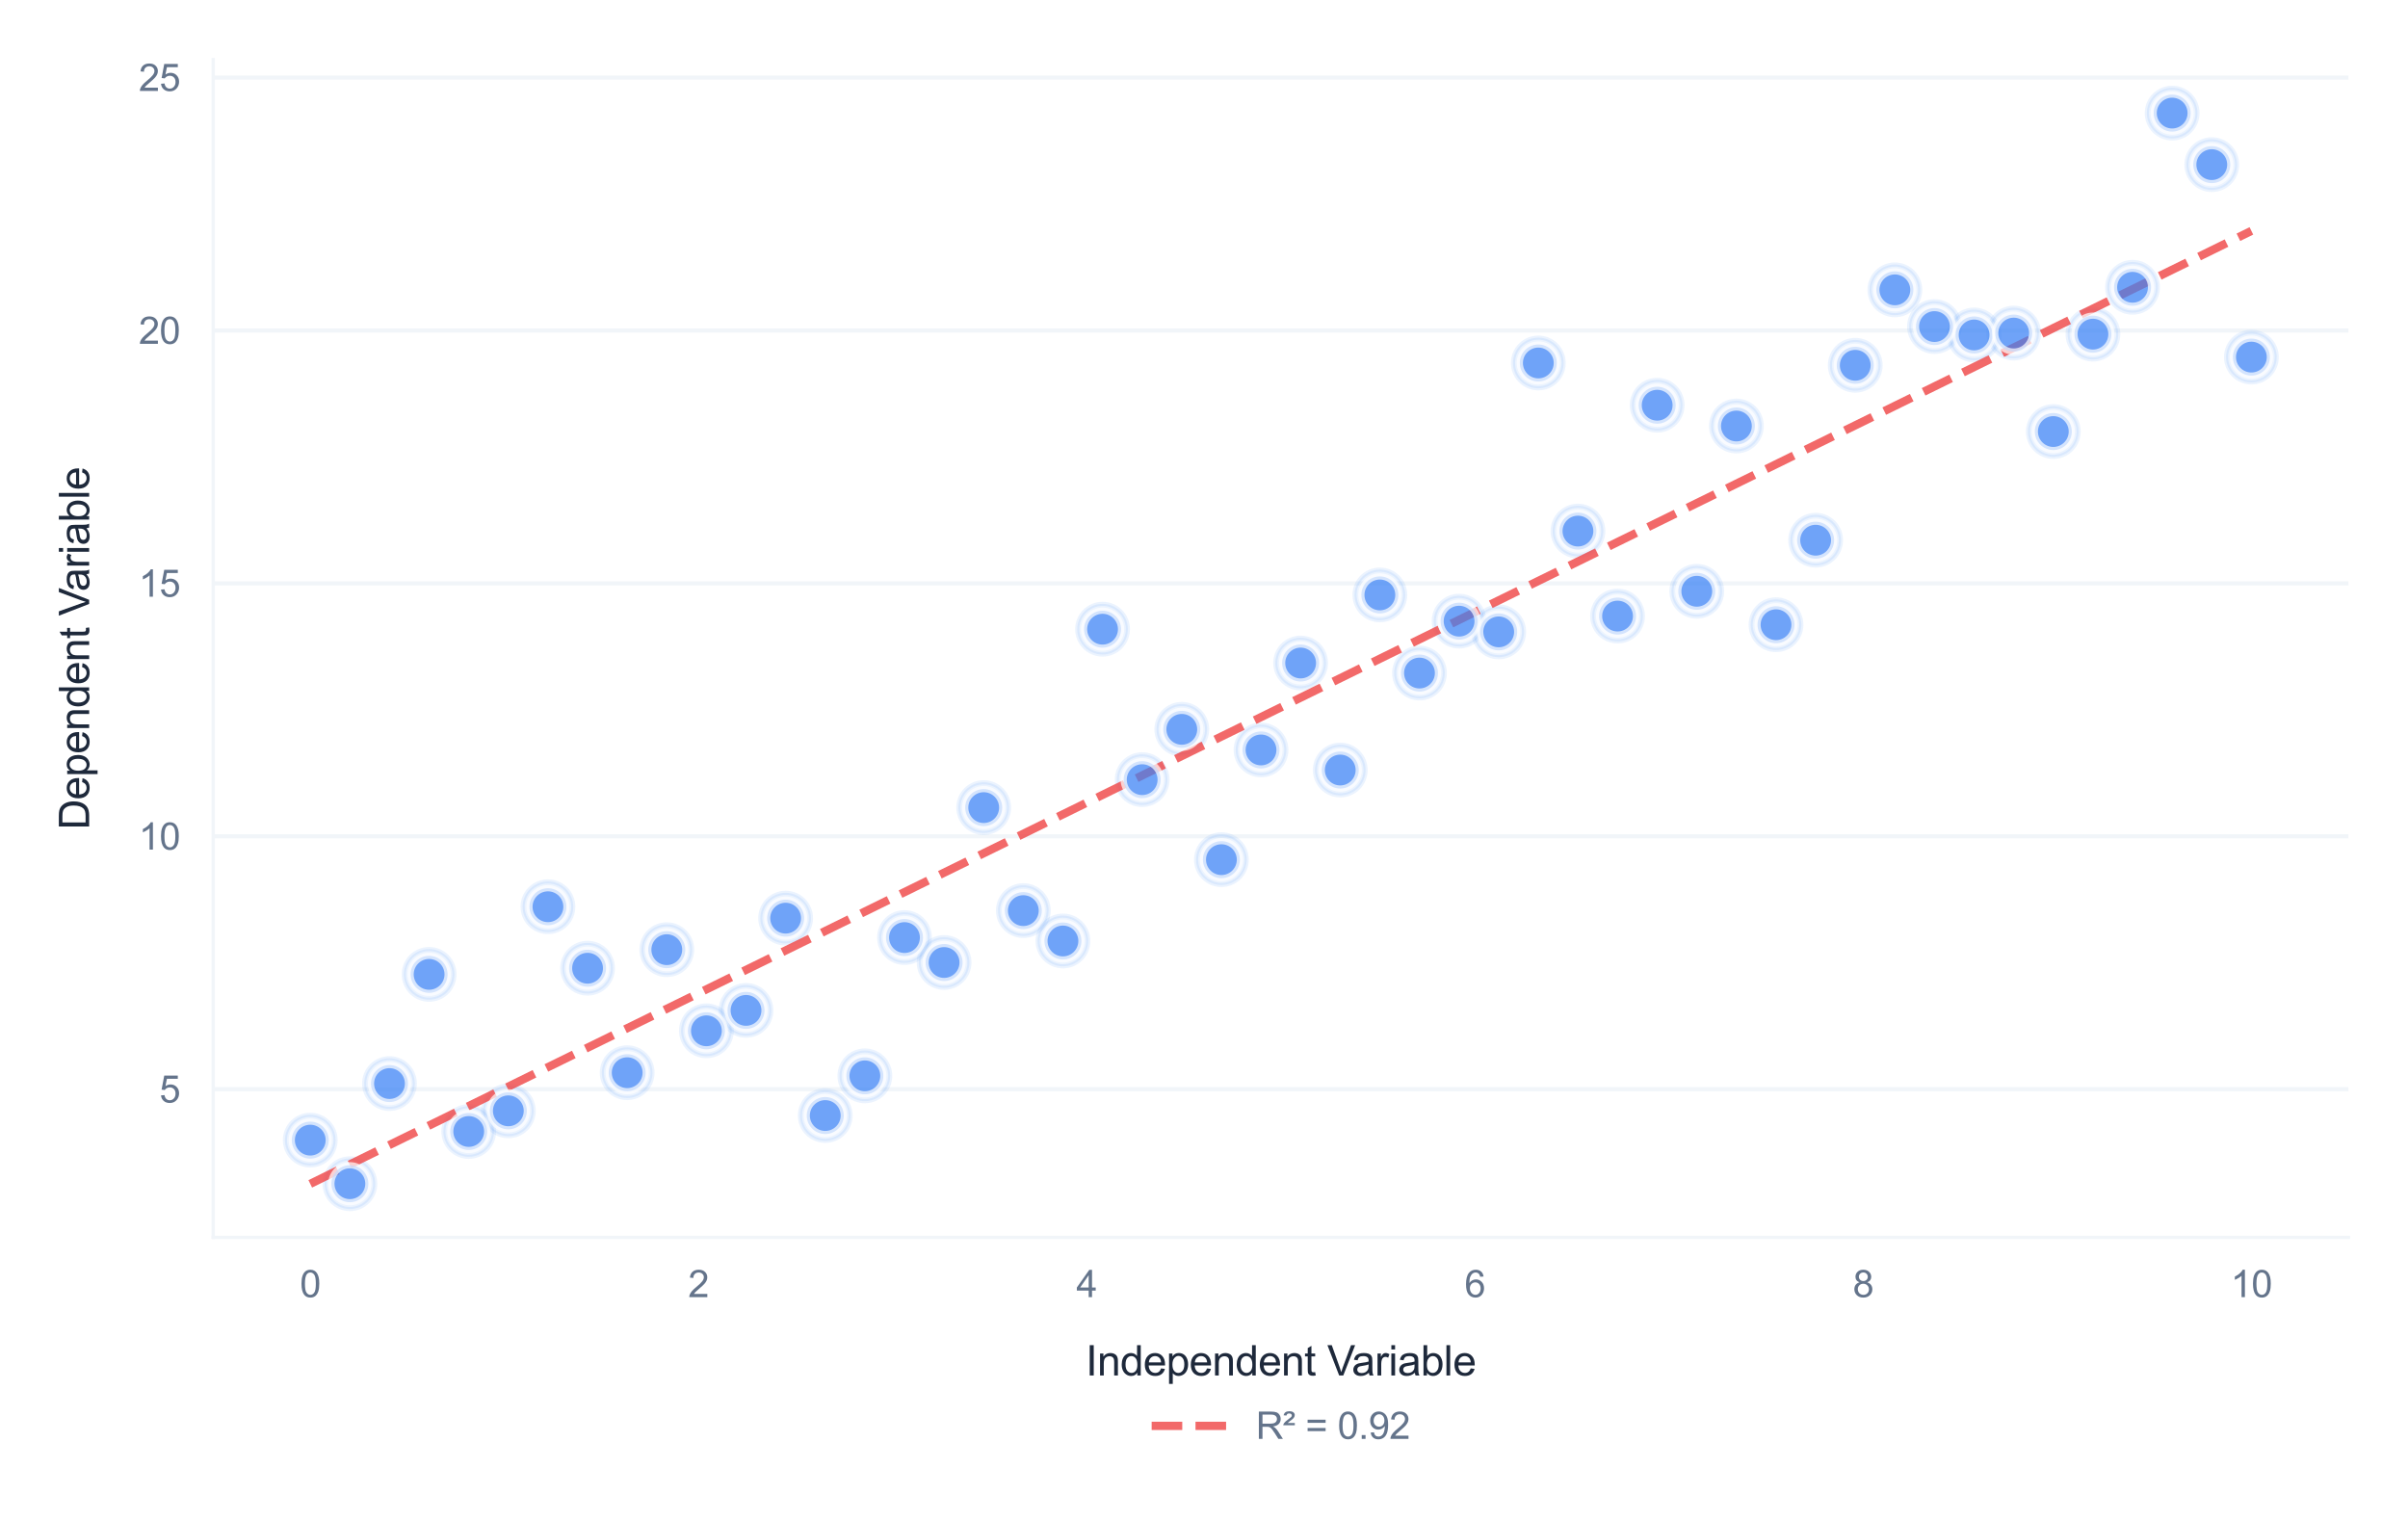 <?xml version="1.0" encoding="utf-8" standalone="no"?>
<!DOCTYPE svg PUBLIC "-//W3C//DTD SVG 1.1//EN"
  "http://www.w3.org/Graphics/SVG/1.1/DTD/svg11.dtd">
<svg xmlns:xlink="http://www.w3.org/1999/xlink" viewBox="0 0 582.285 367.702" xmlns="http://www.w3.org/2000/svg" version="1.1">
 <defs>
  <style type="text/css">*{stroke-linejoin: round; stroke-linecap: butt}</style>
 </defs>
 <g id="figure_1">
  <g id="patch_1">
   <path d="M 0 367.702 
L 582.285 367.702 
L 582.285 0 
L 0 0 
z
" style="fill: #ffffff"/>
  </g>
  <g id="axes_1">
   <g id="patch_2">
    <path d="M 51.555 299.196 
L 567.885 299.196 
L 567.885 14.4 
L 51.555 14.4 
z
" style="fill: #ffffff"/>
   </g>
   <g id="matplotlib.axis_1">
    <g id="xtick_1">
     <g id="line2d_1">
      <path d="M 75.025 299.196 
L 75.025 14.4 
" clip-path="url(#p7b8f10b2a3)" style="fill: none; stroke: #ffffff; stroke-width: 0.8; stroke-linecap: round"/>
     </g>
     <g id="text_1">
      <!-- 0 -->
      <g style="fill: #64748b" transform="translate(72.522 313.638) scale(0.09 -0.09)">
       <defs>
        <path id="ArialMT-30" d="M 266 2259 
Q 266 3072 433 3567 
Q 600 4063 929 4331 
Q 1259 4600 1759 4600 
Q 2128 4600 2406 4451 
Q 2684 4303 2865 4023 
Q 3047 3744 3150 3342 
Q 3253 2941 3253 2259 
Q 3253 1453 3087 958 
Q 2922 463 2592 192 
Q 2263 -78 1759 -78 
Q 1097 -78 719 397 
Q 266 969 266 2259 
z
M 844 2259 
Q 844 1131 1108 757 
Q 1372 384 1759 384 
Q 2147 384 2411 759 
Q 2675 1134 2675 2259 
Q 2675 3391 2411 3762 
Q 2147 4134 1753 4134 
Q 1366 4134 1134 3806 
Q 844 3388 844 2259 
z
" transform="scale(0.016)"/>
       </defs>
       <use xlink:href="#ArialMT-30"/>
      </g>
     </g>
    </g>
    <g id="xtick_2">
     <g id="line2d_2">
      <path d="M 168.903 299.196 
L 168.903 14.4 
" clip-path="url(#p7b8f10b2a3)" style="fill: none; stroke: #ffffff; stroke-width: 0.8; stroke-linecap: round"/>
     </g>
     <g id="text_2">
      <!-- 2 -->
      <g style="fill: #64748b" transform="translate(166.4 313.638) scale(0.09 -0.09)">
       <defs>
        <path id="ArialMT-32" d="M 3222 541 
L 3222 0 
L 194 0 
Q 188 203 259 391 
Q 375 700 629 1000 
Q 884 1300 1366 1694 
Q 2113 2306 2375 2664 
Q 2638 3022 2638 3341 
Q 2638 3675 2398 3904 
Q 2159 4134 1775 4134 
Q 1369 4134 1125 3890 
Q 881 3647 878 3216 
L 300 3275 
Q 359 3922 746 4261 
Q 1134 4600 1788 4600 
Q 2447 4600 2831 4234 
Q 3216 3869 3216 3328 
Q 3216 3053 3103 2787 
Q 2991 2522 2730 2228 
Q 2469 1934 1863 1422 
Q 1356 997 1212 845 
Q 1069 694 975 541 
L 3222 541 
z
" transform="scale(0.016)"/>
       </defs>
       <use xlink:href="#ArialMT-32"/>
      </g>
     </g>
    </g>
    <g id="xtick_3">
     <g id="line2d_3">
      <path d="M 262.781 299.196 
L 262.781 14.4 
" clip-path="url(#p7b8f10b2a3)" style="fill: none; stroke: #ffffff; stroke-width: 0.8; stroke-linecap: round"/>
     </g>
     <g id="text_3">
      <!-- 4 -->
      <g style="fill: #64748b" transform="translate(260.278 313.638) scale(0.09 -0.09)">
       <defs>
        <path id="ArialMT-34" d="M 2069 0 
L 2069 1097 
L 81 1097 
L 81 1613 
L 2172 4581 
L 2631 4581 
L 2631 1613 
L 3250 1613 
L 3250 1097 
L 2631 1097 
L 2631 0 
L 2069 0 
z
M 2069 1613 
L 2069 3678 
L 634 1613 
L 2069 1613 
z
" transform="scale(0.016)"/>
       </defs>
       <use xlink:href="#ArialMT-34"/>
      </g>
     </g>
    </g>
    <g id="xtick_4">
     <g id="line2d_4">
      <path d="M 356.659 299.196 
L 356.659 14.4 
" clip-path="url(#p7b8f10b2a3)" style="fill: none; stroke: #ffffff; stroke-width: 0.8; stroke-linecap: round"/>
     </g>
     <g id="text_4">
      <!-- 6 -->
      <g style="fill: #64748b" transform="translate(354.157 313.638) scale(0.09 -0.09)">
       <defs>
        <path id="ArialMT-36" d="M 3184 3459 
L 2625 3416 
Q 2550 3747 2413 3897 
Q 2184 4138 1850 4138 
Q 1581 4138 1378 3988 
Q 1113 3794 959 3422 
Q 806 3050 800 2363 
Q 1003 2672 1297 2822 
Q 1591 2972 1913 2972 
Q 2475 2972 2870 2558 
Q 3266 2144 3266 1488 
Q 3266 1056 3080 686 
Q 2894 316 2569 119 
Q 2244 -78 1831 -78 
Q 1128 -78 684 439 
Q 241 956 241 2144 
Q 241 3472 731 4075 
Q 1159 4600 1884 4600 
Q 2425 4600 2770 4297 
Q 3116 3994 3184 3459 
z
M 888 1484 
Q 888 1194 1011 928 
Q 1134 663 1356 523 
Q 1578 384 1822 384 
Q 2178 384 2434 671 
Q 2691 959 2691 1453 
Q 2691 1928 2437 2201 
Q 2184 2475 1800 2475 
Q 1419 2475 1153 2201 
Q 888 1928 888 1484 
z
" transform="scale(0.016)"/>
       </defs>
       <use xlink:href="#ArialMT-36"/>
      </g>
     </g>
    </g>
    <g id="xtick_5">
     <g id="line2d_5">
      <path d="M 450.537 299.196 
L 450.537 14.4 
" clip-path="url(#p7b8f10b2a3)" style="fill: none; stroke: #ffffff; stroke-width: 0.8; stroke-linecap: round"/>
     </g>
     <g id="text_5">
      <!-- 8 -->
      <g style="fill: #64748b" transform="translate(448.035 313.638) scale(0.09 -0.09)">
       <defs>
        <path id="ArialMT-38" d="M 1131 2484 
Q 781 2613 612 2850 
Q 444 3088 444 3419 
Q 444 3919 803 4259 
Q 1163 4600 1759 4600 
Q 2359 4600 2725 4251 
Q 3091 3903 3091 3403 
Q 3091 3084 2923 2848 
Q 2756 2613 2416 2484 
Q 2838 2347 3058 2040 
Q 3278 1734 3278 1309 
Q 3278 722 2862 322 
Q 2447 -78 1769 -78 
Q 1091 -78 675 323 
Q 259 725 259 1325 
Q 259 1772 486 2073 
Q 713 2375 1131 2484 
z
M 1019 3438 
Q 1019 3113 1228 2906 
Q 1438 2700 1772 2700 
Q 2097 2700 2305 2904 
Q 2513 3109 2513 3406 
Q 2513 3716 2298 3927 
Q 2084 4138 1766 4138 
Q 1444 4138 1231 3931 
Q 1019 3725 1019 3438 
z
M 838 1322 
Q 838 1081 952 856 
Q 1066 631 1291 507 
Q 1516 384 1775 384 
Q 2178 384 2440 643 
Q 2703 903 2703 1303 
Q 2703 1709 2433 1975 
Q 2163 2241 1756 2241 
Q 1359 2241 1098 1978 
Q 838 1716 838 1322 
z
" transform="scale(0.016)"/>
       </defs>
       <use xlink:href="#ArialMT-38"/>
      </g>
     </g>
    </g>
    <g id="xtick_6">
     <g id="line2d_6">
      <path d="M 544.415 299.196 
L 544.415 14.4 
" clip-path="url(#p7b8f10b2a3)" style="fill: none; stroke: #ffffff; stroke-width: 0.8; stroke-linecap: round"/>
     </g>
     <g id="text_6">
      <!-- 10 -->
      <g style="fill: #64748b" transform="translate(539.411 313.638) scale(0.09 -0.09)">
       <defs>
        <path id="ArialMT-31" d="M 2384 0 
L 1822 0 
L 1822 3584 
Q 1619 3391 1289 3197 
Q 959 3003 697 2906 
L 697 3450 
Q 1169 3672 1522 3987 
Q 1875 4303 2022 4600 
L 2384 4600 
L 2384 0 
z
" transform="scale(0.016)"/>
       </defs>
       <use xlink:href="#ArialMT-31"/>
       <use xlink:href="#ArialMT-30" transform="translate(55.615 0)"/>
      </g>
     </g>
    </g>
    <g id="text_7">
     <!-- Independent Variable -->
     <g style="fill: #1e293b" transform="translate(262.554 332.585) scale(0.1 -0.1)">
      <defs>
       <path id="ArialMT-49" d="M 597 0 
L 597 4581 
L 1203 4581 
L 1203 0 
L 597 0 
z
" transform="scale(0.016)"/>
       <path id="ArialMT-6e" d="M 422 0 
L 422 3319 
L 928 3319 
L 928 2847 
Q 1294 3394 1984 3394 
Q 2284 3394 2536 3286 
Q 2788 3178 2913 3003 
Q 3038 2828 3088 2588 
Q 3119 2431 3119 2041 
L 3119 0 
L 2556 0 
L 2556 2019 
Q 2556 2363 2490 2533 
Q 2425 2703 2258 2804 
Q 2091 2906 1866 2906 
Q 1506 2906 1245 2678 
Q 984 2450 984 1813 
L 984 0 
L 422 0 
z
" transform="scale(0.016)"/>
       <path id="ArialMT-64" d="M 2575 0 
L 2575 419 
Q 2259 -75 1647 -75 
Q 1250 -75 917 144 
Q 584 363 401 755 
Q 219 1147 219 1656 
Q 219 2153 384 2558 
Q 550 2963 881 3178 
Q 1213 3394 1622 3394 
Q 1922 3394 2156 3267 
Q 2391 3141 2538 2938 
L 2538 4581 
L 3097 4581 
L 3097 0 
L 2575 0 
z
M 797 1656 
Q 797 1019 1065 703 
Q 1334 388 1700 388 
Q 2069 388 2326 689 
Q 2584 991 2584 1609 
Q 2584 2291 2321 2609 
Q 2059 2928 1675 2928 
Q 1300 2928 1048 2622 
Q 797 2316 797 1656 
z
" transform="scale(0.016)"/>
       <path id="ArialMT-65" d="M 2694 1069 
L 3275 997 
Q 3138 488 2766 206 
Q 2394 -75 1816 -75 
Q 1088 -75 661 373 
Q 234 822 234 1631 
Q 234 2469 665 2931 
Q 1097 3394 1784 3394 
Q 2450 3394 2872 2941 
Q 3294 2488 3294 1666 
Q 3294 1616 3291 1516 
L 816 1516 
Q 847 969 1125 678 
Q 1403 388 1819 388 
Q 2128 388 2347 550 
Q 2566 713 2694 1069 
z
M 847 1978 
L 2700 1978 
Q 2663 2397 2488 2606 
Q 2219 2931 1791 2931 
Q 1403 2931 1139 2672 
Q 875 2413 847 1978 
z
" transform="scale(0.016)"/>
       <path id="ArialMT-70" d="M 422 -1272 
L 422 3319 
L 934 3319 
L 934 2888 
Q 1116 3141 1344 3267 
Q 1572 3394 1897 3394 
Q 2322 3394 2647 3175 
Q 2972 2956 3137 2557 
Q 3303 2159 3303 1684 
Q 3303 1175 3120 767 
Q 2938 359 2589 142 
Q 2241 -75 1856 -75 
Q 1575 -75 1351 44 
Q 1128 163 984 344 
L 984 -1272 
L 422 -1272 
z
M 931 1641 
Q 931 1000 1190 694 
Q 1450 388 1819 388 
Q 2194 388 2461 705 
Q 2728 1022 2728 1688 
Q 2728 2322 2467 2637 
Q 2206 2953 1844 2953 
Q 1484 2953 1207 2617 
Q 931 2281 931 1641 
z
" transform="scale(0.016)"/>
       <path id="ArialMT-74" d="M 1650 503 
L 1731 6 
Q 1494 -44 1306 -44 
Q 1000 -44 831 53 
Q 663 150 594 308 
Q 525 466 525 972 
L 525 2881 
L 113 2881 
L 113 3319 
L 525 3319 
L 525 4141 
L 1084 4478 
L 1084 3319 
L 1650 3319 
L 1650 2881 
L 1084 2881 
L 1084 941 
Q 1084 700 1114 631 
Q 1144 563 1211 522 
Q 1278 481 1403 481 
Q 1497 481 1650 503 
z
" transform="scale(0.016)"/>
       <path id="ArialMT-20" transform="scale(0.016)"/>
       <path id="ArialMT-56" d="M 1803 0 
L 28 4581 
L 684 4581 
L 1875 1253 
Q 2019 853 2116 503 
Q 2222 878 2363 1253 
L 3600 4581 
L 4219 4581 
L 2425 0 
L 1803 0 
z
" transform="scale(0.016)"/>
       <path id="ArialMT-61" d="M 2588 409 
Q 2275 144 1986 34 
Q 1697 -75 1366 -75 
Q 819 -75 525 192 
Q 231 459 231 875 
Q 231 1119 342 1320 
Q 453 1522 633 1644 
Q 813 1766 1038 1828 
Q 1203 1872 1538 1913 
Q 2219 1994 2541 2106 
Q 2544 2222 2544 2253 
Q 2544 2597 2384 2738 
Q 2169 2928 1744 2928 
Q 1347 2928 1158 2789 
Q 969 2650 878 2297 
L 328 2372 
Q 403 2725 575 2942 
Q 747 3159 1072 3276 
Q 1397 3394 1825 3394 
Q 2250 3394 2515 3294 
Q 2781 3194 2906 3042 
Q 3031 2891 3081 2659 
Q 3109 2516 3109 2141 
L 3109 1391 
Q 3109 606 3145 398 
Q 3181 191 3288 0 
L 2700 0 
Q 2613 175 2588 409 
z
M 2541 1666 
Q 2234 1541 1622 1453 
Q 1275 1403 1131 1340 
Q 988 1278 909 1158 
Q 831 1038 831 891 
Q 831 666 1001 516 
Q 1172 366 1500 366 
Q 1825 366 2078 508 
Q 2331 650 2450 897 
Q 2541 1088 2541 1459 
L 2541 1666 
z
" transform="scale(0.016)"/>
       <path id="ArialMT-72" d="M 416 0 
L 416 3319 
L 922 3319 
L 922 2816 
Q 1116 3169 1280 3281 
Q 1444 3394 1641 3394 
Q 1925 3394 2219 3213 
L 2025 2691 
Q 1819 2813 1613 2813 
Q 1428 2813 1281 2702 
Q 1134 2591 1072 2394 
Q 978 2094 978 1738 
L 978 0 
L 416 0 
z
" transform="scale(0.016)"/>
       <path id="ArialMT-69" d="M 425 3934 
L 425 4581 
L 988 4581 
L 988 3934 
L 425 3934 
z
M 425 0 
L 425 3319 
L 988 3319 
L 988 0 
L 425 0 
z
" transform="scale(0.016)"/>
       <path id="ArialMT-62" d="M 941 0 
L 419 0 
L 419 4581 
L 981 4581 
L 981 2947 
Q 1338 3394 1891 3394 
Q 2197 3394 2470 3270 
Q 2744 3147 2920 2923 
Q 3097 2700 3197 2384 
Q 3297 2069 3297 1709 
Q 3297 856 2875 390 
Q 2453 -75 1863 -75 
Q 1275 -75 941 416 
L 941 0 
z
M 934 1684 
Q 934 1088 1097 822 
Q 1363 388 1816 388 
Q 2184 388 2453 708 
Q 2722 1028 2722 1663 
Q 2722 2313 2464 2622 
Q 2206 2931 1841 2931 
Q 1472 2931 1203 2611 
Q 934 2291 934 1684 
z
" transform="scale(0.016)"/>
       <path id="ArialMT-6c" d="M 409 0 
L 409 4581 
L 972 4581 
L 972 0 
L 409 0 
z
" transform="scale(0.016)"/>
      </defs>
      <use xlink:href="#ArialMT-49"/>
      <use xlink:href="#ArialMT-6e" transform="translate(27.783 0)"/>
      <use xlink:href="#ArialMT-64" transform="translate(83.398 0)"/>
      <use xlink:href="#ArialMT-65" transform="translate(139.014 0)"/>
      <use xlink:href="#ArialMT-70" transform="translate(194.629 0)"/>
      <use xlink:href="#ArialMT-65" transform="translate(250.244 0)"/>
      <use xlink:href="#ArialMT-6e" transform="translate(305.859 0)"/>
      <use xlink:href="#ArialMT-64" transform="translate(361.475 0)"/>
      <use xlink:href="#ArialMT-65" transform="translate(417.09 0)"/>
      <use xlink:href="#ArialMT-6e" transform="translate(472.705 0)"/>
      <use xlink:href="#ArialMT-74" transform="translate(528.32 0)"/>
      <use xlink:href="#ArialMT-20" transform="translate(556.104 0)"/>
      <use xlink:href="#ArialMT-56" transform="translate(583.887 0)"/>
      <use xlink:href="#ArialMT-61" transform="translate(643.211 0)"/>
      <use xlink:href="#ArialMT-72" transform="translate(698.826 0)"/>
      <use xlink:href="#ArialMT-69" transform="translate(732.127 0)"/>
      <use xlink:href="#ArialMT-61" transform="translate(754.344 0)"/>
      <use xlink:href="#ArialMT-62" transform="translate(809.959 0)"/>
      <use xlink:href="#ArialMT-6c" transform="translate(865.574 0)"/>
      <use xlink:href="#ArialMT-65" transform="translate(887.791 0)"/>
     </g>
    </g>
   </g>
   <g id="matplotlib.axis_2">
    <g id="ytick_1">
     <g id="line2d_7">
      <path d="M 51.555 263.366 
L 567.885 263.366 
" clip-path="url(#p7b8f10b2a3)" style="fill: none; stroke: #f1f5f9; stroke-linecap: round"/>
     </g>
     <g id="text_8">
      <!-- 5 -->
      <g style="fill: #64748b" transform="translate(38.55 266.587) scale(0.09 -0.09)">
       <defs>
        <path id="ArialMT-35" d="M 266 1200 
L 856 1250 
Q 922 819 1161 601 
Q 1400 384 1738 384 
Q 2144 384 2425 690 
Q 2706 997 2706 1503 
Q 2706 1984 2436 2262 
Q 2166 2541 1728 2541 
Q 1456 2541 1237 2417 
Q 1019 2294 894 2097 
L 366 2166 
L 809 4519 
L 3088 4519 
L 3088 3981 
L 1259 3981 
L 1013 2750 
Q 1425 3038 1878 3038 
Q 2478 3038 2890 2622 
Q 3303 2206 3303 1553 
Q 3303 931 2941 478 
Q 2500 -78 1738 -78 
Q 1113 -78 717 272 
Q 322 622 266 1200 
z
" transform="scale(0.016)"/>
       </defs>
       <use xlink:href="#ArialMT-35"/>
      </g>
     </g>
    </g>
    <g id="ytick_2">
     <g id="line2d_8">
      <path d="M 51.555 202.214 
L 567.885 202.214 
" clip-path="url(#p7b8f10b2a3)" style="fill: none; stroke: #f1f5f9; stroke-linecap: round"/>
     </g>
     <g id="text_9">
      <!-- 10 -->
      <g style="fill: #64748b" transform="translate(33.545 205.435) scale(0.09 -0.09)">
       <use xlink:href="#ArialMT-31"/>
       <use xlink:href="#ArialMT-30" transform="translate(55.615 0)"/>
      </g>
     </g>
    </g>
    <g id="ytick_3">
     <g id="line2d_9">
      <path d="M 51.555 141.062 
L 567.885 141.062 
" clip-path="url(#p7b8f10b2a3)" style="fill: none; stroke: #f1f5f9; stroke-linecap: round"/>
     </g>
     <g id="text_10">
      <!-- 15 -->
      <g style="fill: #64748b" transform="translate(33.545 144.283) scale(0.09 -0.09)">
       <use xlink:href="#ArialMT-31"/>
       <use xlink:href="#ArialMT-35" transform="translate(55.615 0)"/>
      </g>
     </g>
    </g>
    <g id="ytick_4">
     <g id="line2d_10">
      <path d="M 51.555 79.91 
L 567.885 79.91 
" clip-path="url(#p7b8f10b2a3)" style="fill: none; stroke: #f1f5f9; stroke-linecap: round"/>
     </g>
     <g id="text_11">
      <!-- 20 -->
      <g style="fill: #64748b" transform="translate(33.545 83.131) scale(0.09 -0.09)">
       <use xlink:href="#ArialMT-32"/>
       <use xlink:href="#ArialMT-30" transform="translate(55.615 0)"/>
      </g>
     </g>
    </g>
    <g id="ytick_5">
     <g id="line2d_11">
      <path d="M 51.555 18.759 
L 567.885 18.759 
" clip-path="url(#p7b8f10b2a3)" style="fill: none; stroke: #f1f5f9; stroke-linecap: round"/>
     </g>
     <g id="text_12">
      <!-- 25 -->
      <g style="fill: #64748b" transform="translate(33.545 21.98) scale(0.09 -0.09)">
       <use xlink:href="#ArialMT-32"/>
       <use xlink:href="#ArialMT-35" transform="translate(55.615 0)"/>
      </g>
     </g>
    </g>
    <g id="text_13">
     <!-- Dependent Variable -->
     <g style="fill: #1e293b" transform="translate(21.558 200.625) rotate(-90) scale(0.1 -0.1)">
      <defs>
       <path id="ArialMT-44" d="M 494 0 
L 494 4581 
L 2072 4581 
Q 2606 4581 2888 4516 
Q 3281 4425 3559 4188 
Q 3922 3881 4101 3404 
Q 4281 2928 4281 2316 
Q 4281 1794 4159 1391 
Q 4038 988 3847 723 
Q 3656 459 3429 307 
Q 3203 156 2883 78 
Q 2563 0 2147 0 
L 494 0 
z
M 1100 541 
L 2078 541 
Q 2531 541 2789 625 
Q 3047 709 3200 863 
Q 3416 1078 3536 1442 
Q 3656 1806 3656 2325 
Q 3656 3044 3420 3430 
Q 3184 3816 2847 3947 
Q 2603 4041 2063 4041 
L 1100 4041 
L 1100 541 
z
" transform="scale(0.016)"/>
      </defs>
      <use xlink:href="#ArialMT-44"/>
      <use xlink:href="#ArialMT-65" transform="translate(72.217 0)"/>
      <use xlink:href="#ArialMT-70" transform="translate(127.832 0)"/>
      <use xlink:href="#ArialMT-65" transform="translate(183.447 0)"/>
      <use xlink:href="#ArialMT-6e" transform="translate(239.062 0)"/>
      <use xlink:href="#ArialMT-64" transform="translate(294.678 0)"/>
      <use xlink:href="#ArialMT-65" transform="translate(350.293 0)"/>
      <use xlink:href="#ArialMT-6e" transform="translate(405.908 0)"/>
      <use xlink:href="#ArialMT-74" transform="translate(461.523 0)"/>
      <use xlink:href="#ArialMT-20" transform="translate(489.307 0)"/>
      <use xlink:href="#ArialMT-56" transform="translate(517.09 0)"/>
      <use xlink:href="#ArialMT-61" transform="translate(576.414 0)"/>
      <use xlink:href="#ArialMT-72" transform="translate(632.029 0)"/>
      <use xlink:href="#ArialMT-69" transform="translate(665.33 0)"/>
      <use xlink:href="#ArialMT-61" transform="translate(687.547 0)"/>
      <use xlink:href="#ArialMT-62" transform="translate(743.162 0)"/>
      <use xlink:href="#ArialMT-6c" transform="translate(798.777 0)"/>
      <use xlink:href="#ArialMT-65" transform="translate(820.994 0)"/>
     </g>
    </g>
   </g>
   <g id="PathCollection_1">
    <defs>
     <path id="ma2e1ca4395" d="M 0 6.124 
C 1.624 6.124 3.182 5.478 4.33 4.33 
C 5.478 3.182 6.124 1.624 6.124 0 
C 6.124 -1.624 5.478 -3.182 4.33 -4.33 
C 3.182 -5.478 1.624 -6.124 0 -6.124 
C -1.624 -6.124 -3.182 -5.478 -4.33 -4.33 
C -5.478 -3.182 -6.124 -1.624 -6.124 0 
C -6.124 1.624 -5.478 3.182 -4.33 4.33 
C -3.182 5.478 -1.624 6.124 0 6.124 
z
" style="stroke: #3b82f6; stroke-opacity: 0.1"/>
    </defs>
    <g clip-path="url(#p7b8f10b2a3)">
     <use xlink:href="#ma2e1ca4395" x="75.025" y="275.677" style="fill: #3b82f6; fill-opacity: 0.1; stroke: #3b82f6; stroke-opacity: 0.1"/>
     <use xlink:href="#ma2e1ca4395" x="84.604" y="286.217" style="fill: #3b82f6; fill-opacity: 0.1; stroke: #3b82f6; stroke-opacity: 0.1"/>
     <use xlink:href="#ma2e1ca4395" x="94.183" y="262" style="fill: #3b82f6; fill-opacity: 0.1; stroke: #3b82f6; stroke-opacity: 0.1"/>
     <use xlink:href="#ma2e1ca4395" x="103.763" y="235.597" style="fill: #3b82f6; fill-opacity: 0.1; stroke: #3b82f6; stroke-opacity: 0.1"/>
     <use xlink:href="#ma2e1ca4395" x="113.342" y="273.587" style="fill: #3b82f6; fill-opacity: 0.1; stroke: #3b82f6; stroke-opacity: 0.1"/>
     <use xlink:href="#ma2e1ca4395" x="122.922" y="268.594" style="fill: #3b82f6; fill-opacity: 0.1; stroke: #3b82f6; stroke-opacity: 0.1"/>
     <use xlink:href="#ma2e1ca4395" x="132.501" y="219.246" style="fill: #3b82f6; fill-opacity: 0.1; stroke: #3b82f6; stroke-opacity: 0.1"/>
     <use xlink:href="#ma2e1ca4395" x="142.08" y="234.111" style="fill: #3b82f6; fill-opacity: 0.1; stroke: #3b82f6; stroke-opacity: 0.1"/>
     <use xlink:href="#ma2e1ca4395" x="151.66" y="259.375" style="fill: #3b82f6; fill-opacity: 0.1; stroke: #3b82f6; stroke-opacity: 0.1"/>
     <use xlink:href="#ma2e1ca4395" x="161.239" y="229.628" style="fill: #3b82f6; fill-opacity: 0.1; stroke: #3b82f6; stroke-opacity: 0.1"/>
     <use xlink:href="#ma2e1ca4395" x="170.819" y="249.243" style="fill: #3b82f6; fill-opacity: 0.1; stroke: #3b82f6; stroke-opacity: 0.1"/>
     <use xlink:href="#ma2e1ca4395" x="180.398" y="244.307" style="fill: #3b82f6; fill-opacity: 0.1; stroke: #3b82f6; stroke-opacity: 0.1"/>
     <use xlink:href="#ma2e1ca4395" x="189.977" y="222.005" style="fill: #3b82f6; fill-opacity: 0.1; stroke: #3b82f6; stroke-opacity: 0.1"/>
     <use xlink:href="#ma2e1ca4395" x="199.557" y="269.731" style="fill: #3b82f6; fill-opacity: 0.1; stroke: #3b82f6; stroke-opacity: 0.1"/>
     <use xlink:href="#ma2e1ca4395" x="209.136" y="260.132" style="fill: #3b82f6; fill-opacity: 0.1; stroke: #3b82f6; stroke-opacity: 0.1"/>
     <use xlink:href="#ma2e1ca4395" x="218.716" y="226.701" style="fill: #3b82f6; fill-opacity: 0.1; stroke: #3b82f6; stroke-opacity: 0.1"/>
     <use xlink:href="#ma2e1ca4395" x="228.295" y="232.73" style="fill: #3b82f6; fill-opacity: 0.1; stroke: #3b82f6; stroke-opacity: 0.1"/>
     <use xlink:href="#ma2e1ca4395" x="237.874" y="195.276" style="fill: #3b82f6; fill-opacity: 0.1; stroke: #3b82f6; stroke-opacity: 0.1"/>
     <use xlink:href="#ma2e1ca4395" x="247.454" y="220.182" style="fill: #3b82f6; fill-opacity: 0.1; stroke: #3b82f6; stroke-opacity: 0.1"/>
     <use xlink:href="#ma2e1ca4395" x="257.033" y="227.525" style="fill: #3b82f6; fill-opacity: 0.1; stroke: #3b82f6; stroke-opacity: 0.1"/>
     <use xlink:href="#ma2e1ca4395" x="266.613" y="152.136" style="fill: #3b82f6; fill-opacity: 0.1; stroke: #3b82f6; stroke-opacity: 0.1"/>
     <use xlink:href="#ma2e1ca4395" x="276.192" y="188.518" style="fill: #3b82f6; fill-opacity: 0.1; stroke: #3b82f6; stroke-opacity: 0.1"/>
     <use xlink:href="#ma2e1ca4395" x="285.771" y="176.351" style="fill: #3b82f6; fill-opacity: 0.1; stroke: #3b82f6; stroke-opacity: 0.1"/>
     <use xlink:href="#ma2e1ca4395" x="295.351" y="207.862" style="fill: #3b82f6; fill-opacity: 0.1; stroke: #3b82f6; stroke-opacity: 0.1"/>
     <use xlink:href="#ma2e1ca4395" x="304.93" y="181.335" style="fill: #3b82f6; fill-opacity: 0.1; stroke: #3b82f6; stroke-opacity: 0.1"/>
     <use xlink:href="#ma2e1ca4395" x="314.51" y="160.314" style="fill: #3b82f6; fill-opacity: 0.1; stroke: #3b82f6; stroke-opacity: 0.1"/>
     <use xlink:href="#ma2e1ca4395" x="324.089" y="186.189" style="fill: #3b82f6; fill-opacity: 0.1; stroke: #3b82f6; stroke-opacity: 0.1"/>
     <use xlink:href="#ma2e1ca4395" x="333.669" y="143.853" style="fill: #3b82f6; fill-opacity: 0.1; stroke: #3b82f6; stroke-opacity: 0.1"/>
     <use xlink:href="#ma2e1ca4395" x="343.248" y="162.743" style="fill: #3b82f6; fill-opacity: 0.1; stroke: #3b82f6; stroke-opacity: 0.1"/>
     <use xlink:href="#ma2e1ca4395" x="352.827" y="150.194" style="fill: #3b82f6; fill-opacity: 0.1; stroke: #3b82f6; stroke-opacity: 0.1"/>
     <use xlink:href="#ma2e1ca4395" x="362.407" y="152.785" style="fill: #3b82f6; fill-opacity: 0.1; stroke: #3b82f6; stroke-opacity: 0.1"/>
     <use xlink:href="#ma2e1ca4395" x="371.986" y="87.767" style="fill: #3b82f6; fill-opacity: 0.1; stroke: #3b82f6; stroke-opacity: 0.1"/>
     <use xlink:href="#ma2e1ca4395" x="381.566" y="128.413" style="fill: #3b82f6; fill-opacity: 0.1; stroke: #3b82f6; stroke-opacity: 0.1"/>
     <use xlink:href="#ma2e1ca4395" x="391.145" y="148.964" style="fill: #3b82f6; fill-opacity: 0.1; stroke: #3b82f6; stroke-opacity: 0.1"/>
     <use xlink:href="#ma2e1ca4395" x="400.724" y="97.979" style="fill: #3b82f6; fill-opacity: 0.1; stroke: #3b82f6; stroke-opacity: 0.1"/>
     <use xlink:href="#ma2e1ca4395" x="410.304" y="142.97" style="fill: #3b82f6; fill-opacity: 0.1; stroke: #3b82f6; stroke-opacity: 0.1"/>
     <use xlink:href="#ma2e1ca4395" x="419.883" y="103.006" style="fill: #3b82f6; fill-opacity: 0.1; stroke: #3b82f6; stroke-opacity: 0.1"/>
     <use xlink:href="#ma2e1ca4395" x="429.463" y="151.058" style="fill: #3b82f6; fill-opacity: 0.1; stroke: #3b82f6; stroke-opacity: 0.1"/>
     <use xlink:href="#ma2e1ca4395" x="439.042" y="130.62" style="fill: #3b82f6; fill-opacity: 0.1; stroke: #3b82f6; stroke-opacity: 0.1"/>
     <use xlink:href="#ma2e1ca4395" x="448.621" y="88.324" style="fill: #3b82f6; fill-opacity: 0.1; stroke: #3b82f6; stroke-opacity: 0.1"/>
     <use xlink:href="#ma2e1ca4395" x="458.201" y="70.084" style="fill: #3b82f6; fill-opacity: 0.1; stroke: #3b82f6; stroke-opacity: 0.1"/>
     <use xlink:href="#ma2e1ca4395" x="467.78" y="78.963" style="fill: #3b82f6; fill-opacity: 0.1; stroke: #3b82f6; stroke-opacity: 0.1"/>
     <use xlink:href="#ma2e1ca4395" x="477.36" y="80.992" style="fill: #3b82f6; fill-opacity: 0.1; stroke: #3b82f6; stroke-opacity: 0.1"/>
     <use xlink:href="#ma2e1ca4395" x="486.939" y="80.537" style="fill: #3b82f6; fill-opacity: 0.1; stroke: #3b82f6; stroke-opacity: 0.1"/>
     <use xlink:href="#ma2e1ca4395" x="496.518" y="104.345" style="fill: #3b82f6; fill-opacity: 0.1; stroke: #3b82f6; stroke-opacity: 0.1"/>
     <use xlink:href="#ma2e1ca4395" x="506.098" y="80.795" style="fill: #3b82f6; fill-opacity: 0.1; stroke: #3b82f6; stroke-opacity: 0.1"/>
     <use xlink:href="#ma2e1ca4395" x="515.677" y="69.463" style="fill: #3b82f6; fill-opacity: 0.1; stroke: #3b82f6; stroke-opacity: 0.1"/>
     <use xlink:href="#ma2e1ca4395" x="525.257" y="27.345" style="fill: #3b82f6; fill-opacity: 0.1; stroke: #3b82f6; stroke-opacity: 0.1"/>
     <use xlink:href="#ma2e1ca4395" x="534.836" y="39.806" style="fill: #3b82f6; fill-opacity: 0.1; stroke: #3b82f6; stroke-opacity: 0.1"/>
     <use xlink:href="#ma2e1ca4395" x="544.415" y="86.345" style="fill: #3b82f6; fill-opacity: 0.1; stroke: #3b82f6; stroke-opacity: 0.1"/>
    </g>
   </g>
   <g id="line2d_12">
    <path d="M 75.025 286.251 
L 84.604 281.548 
L 94.183 276.846 
L 103.763 272.143 
L 113.342 267.441 
L 122.922 262.738 
L 132.501 258.035 
L 142.08 253.333 
L 151.66 248.63 
L 161.239 243.928 
L 170.819 239.225 
L 180.398 234.523 
L 189.977 229.82 
L 199.557 225.118 
L 209.136 220.415 
L 218.716 215.713 
L 228.295 211.01 
L 237.874 206.308 
L 247.454 201.605 
L 257.033 196.902 
L 266.613 192.2 
L 276.192 187.497 
L 285.771 182.795 
L 295.351 178.092 
L 304.93 173.39 
L 314.51 168.687 
L 324.089 163.985 
L 333.669 159.282 
L 343.248 154.58 
L 352.827 149.877 
L 362.407 145.174 
L 371.986 140.472 
L 381.566 135.769 
L 391.145 131.067 
L 400.724 126.364 
L 410.304 121.662 
L 419.883 116.959 
L 429.463 112.257 
L 439.042 107.554 
L 448.621 102.852 
L 458.201 98.149 
L 467.78 93.447 
L 477.36 88.744 
L 486.939 84.041 
L 496.518 79.339 
L 506.098 74.636 
L 515.677 69.934 
L 525.257 65.231 
L 534.836 60.529 
L 544.415 55.826 
" clip-path="url(#p7b8f10b2a3)" style="fill: none; stroke-dasharray: 7.4,3.2; stroke-dashoffset: 0; stroke: #ef4444; stroke-opacity: 0.8; stroke-width: 2"/>
   </g>
   <g id="patch_3">
    <path d="M 51.555 299.196 
L 51.555 14.4 
" style="fill: none; stroke: #f1f5f9; stroke-width: 0.8; stroke-linejoin: miter; stroke-linecap: square"/>
   </g>
   <g id="patch_4">
    <path d="M 51.555 299.196 
L 567.885 299.196 
" style="fill: none; stroke: #f1f5f9; stroke-width: 0.8; stroke-linejoin: miter; stroke-linecap: square"/>
   </g>
   <g id="PathCollection_2">
    <defs>
     <path id="m792dccc916" d="M 0 4.472 
C 1.186 4.472 2.324 4.001 3.162 3.162 
C 4.001 2.324 4.472 1.186 4.472 0 
C 4.472 -1.186 4.001 -2.324 3.162 -3.162 
C 2.324 -4.001 1.186 -4.472 0 -4.472 
C -1.186 -4.472 -2.324 -4.001 -3.162 -3.162 
C -4.001 -2.324 -4.472 -1.186 -4.472 0 
C -4.472 1.186 -4.001 2.324 -3.162 3.162 
C -2.324 4.001 -1.186 4.472 0 4.472 
z
" style="stroke: #ffffff; stroke-opacity: 0.7; stroke-width: 1.5"/>
    </defs>
    <g clip-path="url(#p7b8f10b2a3)">
     <use xlink:href="#m792dccc916" x="75.025" y="275.677" style="fill: #3b82f6; fill-opacity: 0.7; stroke: #ffffff; stroke-opacity: 0.7; stroke-width: 1.5"/>
     <use xlink:href="#m792dccc916" x="84.604" y="286.217" style="fill: #3b82f6; fill-opacity: 0.7; stroke: #ffffff; stroke-opacity: 0.7; stroke-width: 1.5"/>
     <use xlink:href="#m792dccc916" x="94.183" y="262" style="fill: #3b82f6; fill-opacity: 0.7; stroke: #ffffff; stroke-opacity: 0.7; stroke-width: 1.5"/>
     <use xlink:href="#m792dccc916" x="103.763" y="235.597" style="fill: #3b82f6; fill-opacity: 0.7; stroke: #ffffff; stroke-opacity: 0.7; stroke-width: 1.5"/>
     <use xlink:href="#m792dccc916" x="113.342" y="273.587" style="fill: #3b82f6; fill-opacity: 0.7; stroke: #ffffff; stroke-opacity: 0.7; stroke-width: 1.5"/>
     <use xlink:href="#m792dccc916" x="122.922" y="268.594" style="fill: #3b82f6; fill-opacity: 0.7; stroke: #ffffff; stroke-opacity: 0.7; stroke-width: 1.5"/>
     <use xlink:href="#m792dccc916" x="132.501" y="219.246" style="fill: #3b82f6; fill-opacity: 0.7; stroke: #ffffff; stroke-opacity: 0.7; stroke-width: 1.5"/>
     <use xlink:href="#m792dccc916" x="142.08" y="234.111" style="fill: #3b82f6; fill-opacity: 0.7; stroke: #ffffff; stroke-opacity: 0.7; stroke-width: 1.5"/>
     <use xlink:href="#m792dccc916" x="151.66" y="259.375" style="fill: #3b82f6; fill-opacity: 0.7; stroke: #ffffff; stroke-opacity: 0.7; stroke-width: 1.5"/>
     <use xlink:href="#m792dccc916" x="161.239" y="229.628" style="fill: #3b82f6; fill-opacity: 0.7; stroke: #ffffff; stroke-opacity: 0.7; stroke-width: 1.5"/>
     <use xlink:href="#m792dccc916" x="170.819" y="249.243" style="fill: #3b82f6; fill-opacity: 0.7; stroke: #ffffff; stroke-opacity: 0.7; stroke-width: 1.5"/>
     <use xlink:href="#m792dccc916" x="180.398" y="244.307" style="fill: #3b82f6; fill-opacity: 0.7; stroke: #ffffff; stroke-opacity: 0.7; stroke-width: 1.5"/>
     <use xlink:href="#m792dccc916" x="189.977" y="222.005" style="fill: #3b82f6; fill-opacity: 0.7; stroke: #ffffff; stroke-opacity: 0.7; stroke-width: 1.5"/>
     <use xlink:href="#m792dccc916" x="199.557" y="269.731" style="fill: #3b82f6; fill-opacity: 0.7; stroke: #ffffff; stroke-opacity: 0.7; stroke-width: 1.5"/>
     <use xlink:href="#m792dccc916" x="209.136" y="260.132" style="fill: #3b82f6; fill-opacity: 0.7; stroke: #ffffff; stroke-opacity: 0.7; stroke-width: 1.5"/>
     <use xlink:href="#m792dccc916" x="218.716" y="226.701" style="fill: #3b82f6; fill-opacity: 0.7; stroke: #ffffff; stroke-opacity: 0.7; stroke-width: 1.5"/>
     <use xlink:href="#m792dccc916" x="228.295" y="232.73" style="fill: #3b82f6; fill-opacity: 0.7; stroke: #ffffff; stroke-opacity: 0.7; stroke-width: 1.5"/>
     <use xlink:href="#m792dccc916" x="237.874" y="195.276" style="fill: #3b82f6; fill-opacity: 0.7; stroke: #ffffff; stroke-opacity: 0.7; stroke-width: 1.5"/>
     <use xlink:href="#m792dccc916" x="247.454" y="220.182" style="fill: #3b82f6; fill-opacity: 0.7; stroke: #ffffff; stroke-opacity: 0.7; stroke-width: 1.5"/>
     <use xlink:href="#m792dccc916" x="257.033" y="227.525" style="fill: #3b82f6; fill-opacity: 0.7; stroke: #ffffff; stroke-opacity: 0.7; stroke-width: 1.5"/>
     <use xlink:href="#m792dccc916" x="266.613" y="152.136" style="fill: #3b82f6; fill-opacity: 0.7; stroke: #ffffff; stroke-opacity: 0.7; stroke-width: 1.5"/>
     <use xlink:href="#m792dccc916" x="276.192" y="188.518" style="fill: #3b82f6; fill-opacity: 0.7; stroke: #ffffff; stroke-opacity: 0.7; stroke-width: 1.5"/>
     <use xlink:href="#m792dccc916" x="285.771" y="176.351" style="fill: #3b82f6; fill-opacity: 0.7; stroke: #ffffff; stroke-opacity: 0.7; stroke-width: 1.5"/>
     <use xlink:href="#m792dccc916" x="295.351" y="207.862" style="fill: #3b82f6; fill-opacity: 0.7; stroke: #ffffff; stroke-opacity: 0.7; stroke-width: 1.5"/>
     <use xlink:href="#m792dccc916" x="304.93" y="181.335" style="fill: #3b82f6; fill-opacity: 0.7; stroke: #ffffff; stroke-opacity: 0.7; stroke-width: 1.5"/>
     <use xlink:href="#m792dccc916" x="314.51" y="160.314" style="fill: #3b82f6; fill-opacity: 0.7; stroke: #ffffff; stroke-opacity: 0.7; stroke-width: 1.5"/>
     <use xlink:href="#m792dccc916" x="324.089" y="186.189" style="fill: #3b82f6; fill-opacity: 0.7; stroke: #ffffff; stroke-opacity: 0.7; stroke-width: 1.5"/>
     <use xlink:href="#m792dccc916" x="333.669" y="143.853" style="fill: #3b82f6; fill-opacity: 0.7; stroke: #ffffff; stroke-opacity: 0.7; stroke-width: 1.5"/>
     <use xlink:href="#m792dccc916" x="343.248" y="162.743" style="fill: #3b82f6; fill-opacity: 0.7; stroke: #ffffff; stroke-opacity: 0.7; stroke-width: 1.5"/>
     <use xlink:href="#m792dccc916" x="352.827" y="150.194" style="fill: #3b82f6; fill-opacity: 0.7; stroke: #ffffff; stroke-opacity: 0.7; stroke-width: 1.5"/>
     <use xlink:href="#m792dccc916" x="362.407" y="152.785" style="fill: #3b82f6; fill-opacity: 0.7; stroke: #ffffff; stroke-opacity: 0.7; stroke-width: 1.5"/>
     <use xlink:href="#m792dccc916" x="371.986" y="87.767" style="fill: #3b82f6; fill-opacity: 0.7; stroke: #ffffff; stroke-opacity: 0.7; stroke-width: 1.5"/>
     <use xlink:href="#m792dccc916" x="381.566" y="128.413" style="fill: #3b82f6; fill-opacity: 0.7; stroke: #ffffff; stroke-opacity: 0.7; stroke-width: 1.5"/>
     <use xlink:href="#m792dccc916" x="391.145" y="148.964" style="fill: #3b82f6; fill-opacity: 0.7; stroke: #ffffff; stroke-opacity: 0.7; stroke-width: 1.5"/>
     <use xlink:href="#m792dccc916" x="400.724" y="97.979" style="fill: #3b82f6; fill-opacity: 0.7; stroke: #ffffff; stroke-opacity: 0.7; stroke-width: 1.5"/>
     <use xlink:href="#m792dccc916" x="410.304" y="142.97" style="fill: #3b82f6; fill-opacity: 0.7; stroke: #ffffff; stroke-opacity: 0.7; stroke-width: 1.5"/>
     <use xlink:href="#m792dccc916" x="419.883" y="103.006" style="fill: #3b82f6; fill-opacity: 0.7; stroke: #ffffff; stroke-opacity: 0.7; stroke-width: 1.5"/>
     <use xlink:href="#m792dccc916" x="429.463" y="151.058" style="fill: #3b82f6; fill-opacity: 0.7; stroke: #ffffff; stroke-opacity: 0.7; stroke-width: 1.5"/>
     <use xlink:href="#m792dccc916" x="439.042" y="130.62" style="fill: #3b82f6; fill-opacity: 0.7; stroke: #ffffff; stroke-opacity: 0.7; stroke-width: 1.5"/>
     <use xlink:href="#m792dccc916" x="448.621" y="88.324" style="fill: #3b82f6; fill-opacity: 0.7; stroke: #ffffff; stroke-opacity: 0.7; stroke-width: 1.5"/>
     <use xlink:href="#m792dccc916" x="458.201" y="70.084" style="fill: #3b82f6; fill-opacity: 0.7; stroke: #ffffff; stroke-opacity: 0.7; stroke-width: 1.5"/>
     <use xlink:href="#m792dccc916" x="467.78" y="78.963" style="fill: #3b82f6; fill-opacity: 0.7; stroke: #ffffff; stroke-opacity: 0.7; stroke-width: 1.5"/>
     <use xlink:href="#m792dccc916" x="477.36" y="80.992" style="fill: #3b82f6; fill-opacity: 0.7; stroke: #ffffff; stroke-opacity: 0.7; stroke-width: 1.5"/>
     <use xlink:href="#m792dccc916" x="486.939" y="80.537" style="fill: #3b82f6; fill-opacity: 0.7; stroke: #ffffff; stroke-opacity: 0.7; stroke-width: 1.5"/>
     <use xlink:href="#m792dccc916" x="496.518" y="104.345" style="fill: #3b82f6; fill-opacity: 0.7; stroke: #ffffff; stroke-opacity: 0.7; stroke-width: 1.5"/>
     <use xlink:href="#m792dccc916" x="506.098" y="80.795" style="fill: #3b82f6; fill-opacity: 0.7; stroke: #ffffff; stroke-opacity: 0.7; stroke-width: 1.5"/>
     <use xlink:href="#m792dccc916" x="515.677" y="69.463" style="fill: #3b82f6; fill-opacity: 0.7; stroke: #ffffff; stroke-opacity: 0.7; stroke-width: 1.5"/>
     <use xlink:href="#m792dccc916" x="525.257" y="27.345" style="fill: #3b82f6; fill-opacity: 0.7; stroke: #ffffff; stroke-opacity: 0.7; stroke-width: 1.5"/>
     <use xlink:href="#m792dccc916" x="534.836" y="39.806" style="fill: #3b82f6; fill-opacity: 0.7; stroke: #ffffff; stroke-opacity: 0.7; stroke-width: 1.5"/>
     <use xlink:href="#m792dccc916" x="544.415" y="86.345" style="fill: #3b82f6; fill-opacity: 0.7; stroke: #ffffff; stroke-opacity: 0.7; stroke-width: 1.5"/>
    </g>
   </g>
   <g id="legend_1">
    <g id="line2d_13">
     <path d="M 278.486 344.764 
L 287.486 344.764 
L 296.486 344.764 
" style="fill: none; stroke-dasharray: 7.4,3.2; stroke-dashoffset: 0; stroke: #ef4444; stroke-opacity: 0.8; stroke-width: 2"/>
    </g>
    <g id="text_14">
     <!-- R² = 0.92 -->
     <g style="fill: #64748b" transform="translate(303.686 347.914) scale(0.09 -0.09)">
      <defs>
       <path id="ArialMT-52" d="M 503 0 
L 503 4581 
L 2534 4581 
Q 3147 4581 3465 4457 
Q 3784 4334 3975 4021 
Q 4166 3709 4166 3331 
Q 4166 2844 3850 2509 
Q 3534 2175 2875 2084 
Q 3116 1969 3241 1856 
Q 3506 1613 3744 1247 
L 4541 0 
L 3778 0 
L 3172 953 
Q 2906 1366 2734 1584 
Q 2563 1803 2427 1890 
Q 2291 1978 2150 2013 
Q 2047 2034 1813 2034 
L 1109 2034 
L 1109 0 
L 503 0 
z
M 1109 2559 
L 2413 2559 
Q 2828 2559 3062 2645 
Q 3297 2731 3419 2920 
Q 3541 3109 3541 3331 
Q 3541 3656 3305 3865 
Q 3069 4075 2559 4075 
L 1109 4075 
L 1109 2559 
z
" transform="scale(0.016)"/>
       <path id="ArialMT-b2" d="M 78 2291 
Q 97 2469 225 2647 
Q 422 2916 872 3242 
Q 1322 3569 1406 3663 
Q 1522 3791 1522 3925 
Q 1522 4075 1412 4172 
Q 1303 4269 1091 4269 
Q 884 4269 782 4195 
Q 681 4122 616 3913 
L 144 3963 
Q 234 4309 457 4473 
Q 681 4638 1100 4638 
Q 1572 4638 1792 4453 
Q 2013 4269 2013 4003 
Q 2013 3741 1828 3506 
Q 1688 3331 1188 2972 
Q 928 2781 819 2669 
L 2025 2669 
L 2025 2291 
L 78 2291 
z
" transform="scale(0.016)"/>
       <path id="ArialMT-3d" d="M 3381 2694 
L 356 2694 
L 356 3219 
L 3381 3219 
L 3381 2694 
z
M 3381 1303 
L 356 1303 
L 356 1828 
L 3381 1828 
L 3381 1303 
z
" transform="scale(0.016)"/>
       <path id="ArialMT-2e" d="M 581 0 
L 581 641 
L 1222 641 
L 1222 0 
L 581 0 
z
" transform="scale(0.016)"/>
       <path id="ArialMT-39" d="M 350 1059 
L 891 1109 
Q 959 728 1153 556 
Q 1347 384 1650 384 
Q 1909 384 2104 503 
Q 2300 622 2425 820 
Q 2550 1019 2634 1356 
Q 2719 1694 2719 2044 
Q 2719 2081 2716 2156 
Q 2547 1888 2255 1720 
Q 1963 1553 1622 1553 
Q 1053 1553 659 1965 
Q 266 2378 266 3053 
Q 266 3750 677 4175 
Q 1088 4600 1706 4600 
Q 2153 4600 2523 4359 
Q 2894 4119 3086 3673 
Q 3278 3228 3278 2384 
Q 3278 1506 3087 986 
Q 2897 466 2520 194 
Q 2144 -78 1638 -78 
Q 1100 -78 759 220 
Q 419 519 350 1059 
z
M 2653 3081 
Q 2653 3566 2395 3850 
Q 2138 4134 1775 4134 
Q 1400 4134 1122 3828 
Q 844 3522 844 3034 
Q 844 2597 1108 2323 
Q 1372 2050 1759 2050 
Q 2150 2050 2401 2323 
Q 2653 2597 2653 3081 
z
" transform="scale(0.016)"/>
      </defs>
      <use xlink:href="#ArialMT-52"/>
      <use xlink:href="#ArialMT-b2" transform="translate(72.217 0)"/>
      <use xlink:href="#ArialMT-20" transform="translate(105.518 0)"/>
      <use xlink:href="#ArialMT-3d" transform="translate(133.301 0)"/>
      <use xlink:href="#ArialMT-20" transform="translate(191.699 0)"/>
      <use xlink:href="#ArialMT-30" transform="translate(219.482 0)"/>
      <use xlink:href="#ArialMT-2e" transform="translate(275.098 0)"/>
      <use xlink:href="#ArialMT-39" transform="translate(302.881 0)"/>
      <use xlink:href="#ArialMT-32" transform="translate(358.496 0)"/>
     </g>
    </g>
   </g>
  </g>
 </g>
 <defs>
  <clipPath id="p7b8f10b2a3">
   <rect x="51.555" y="14.4" width="516.33" height="284.796"/>
  </clipPath>
 </defs>
</svg>
